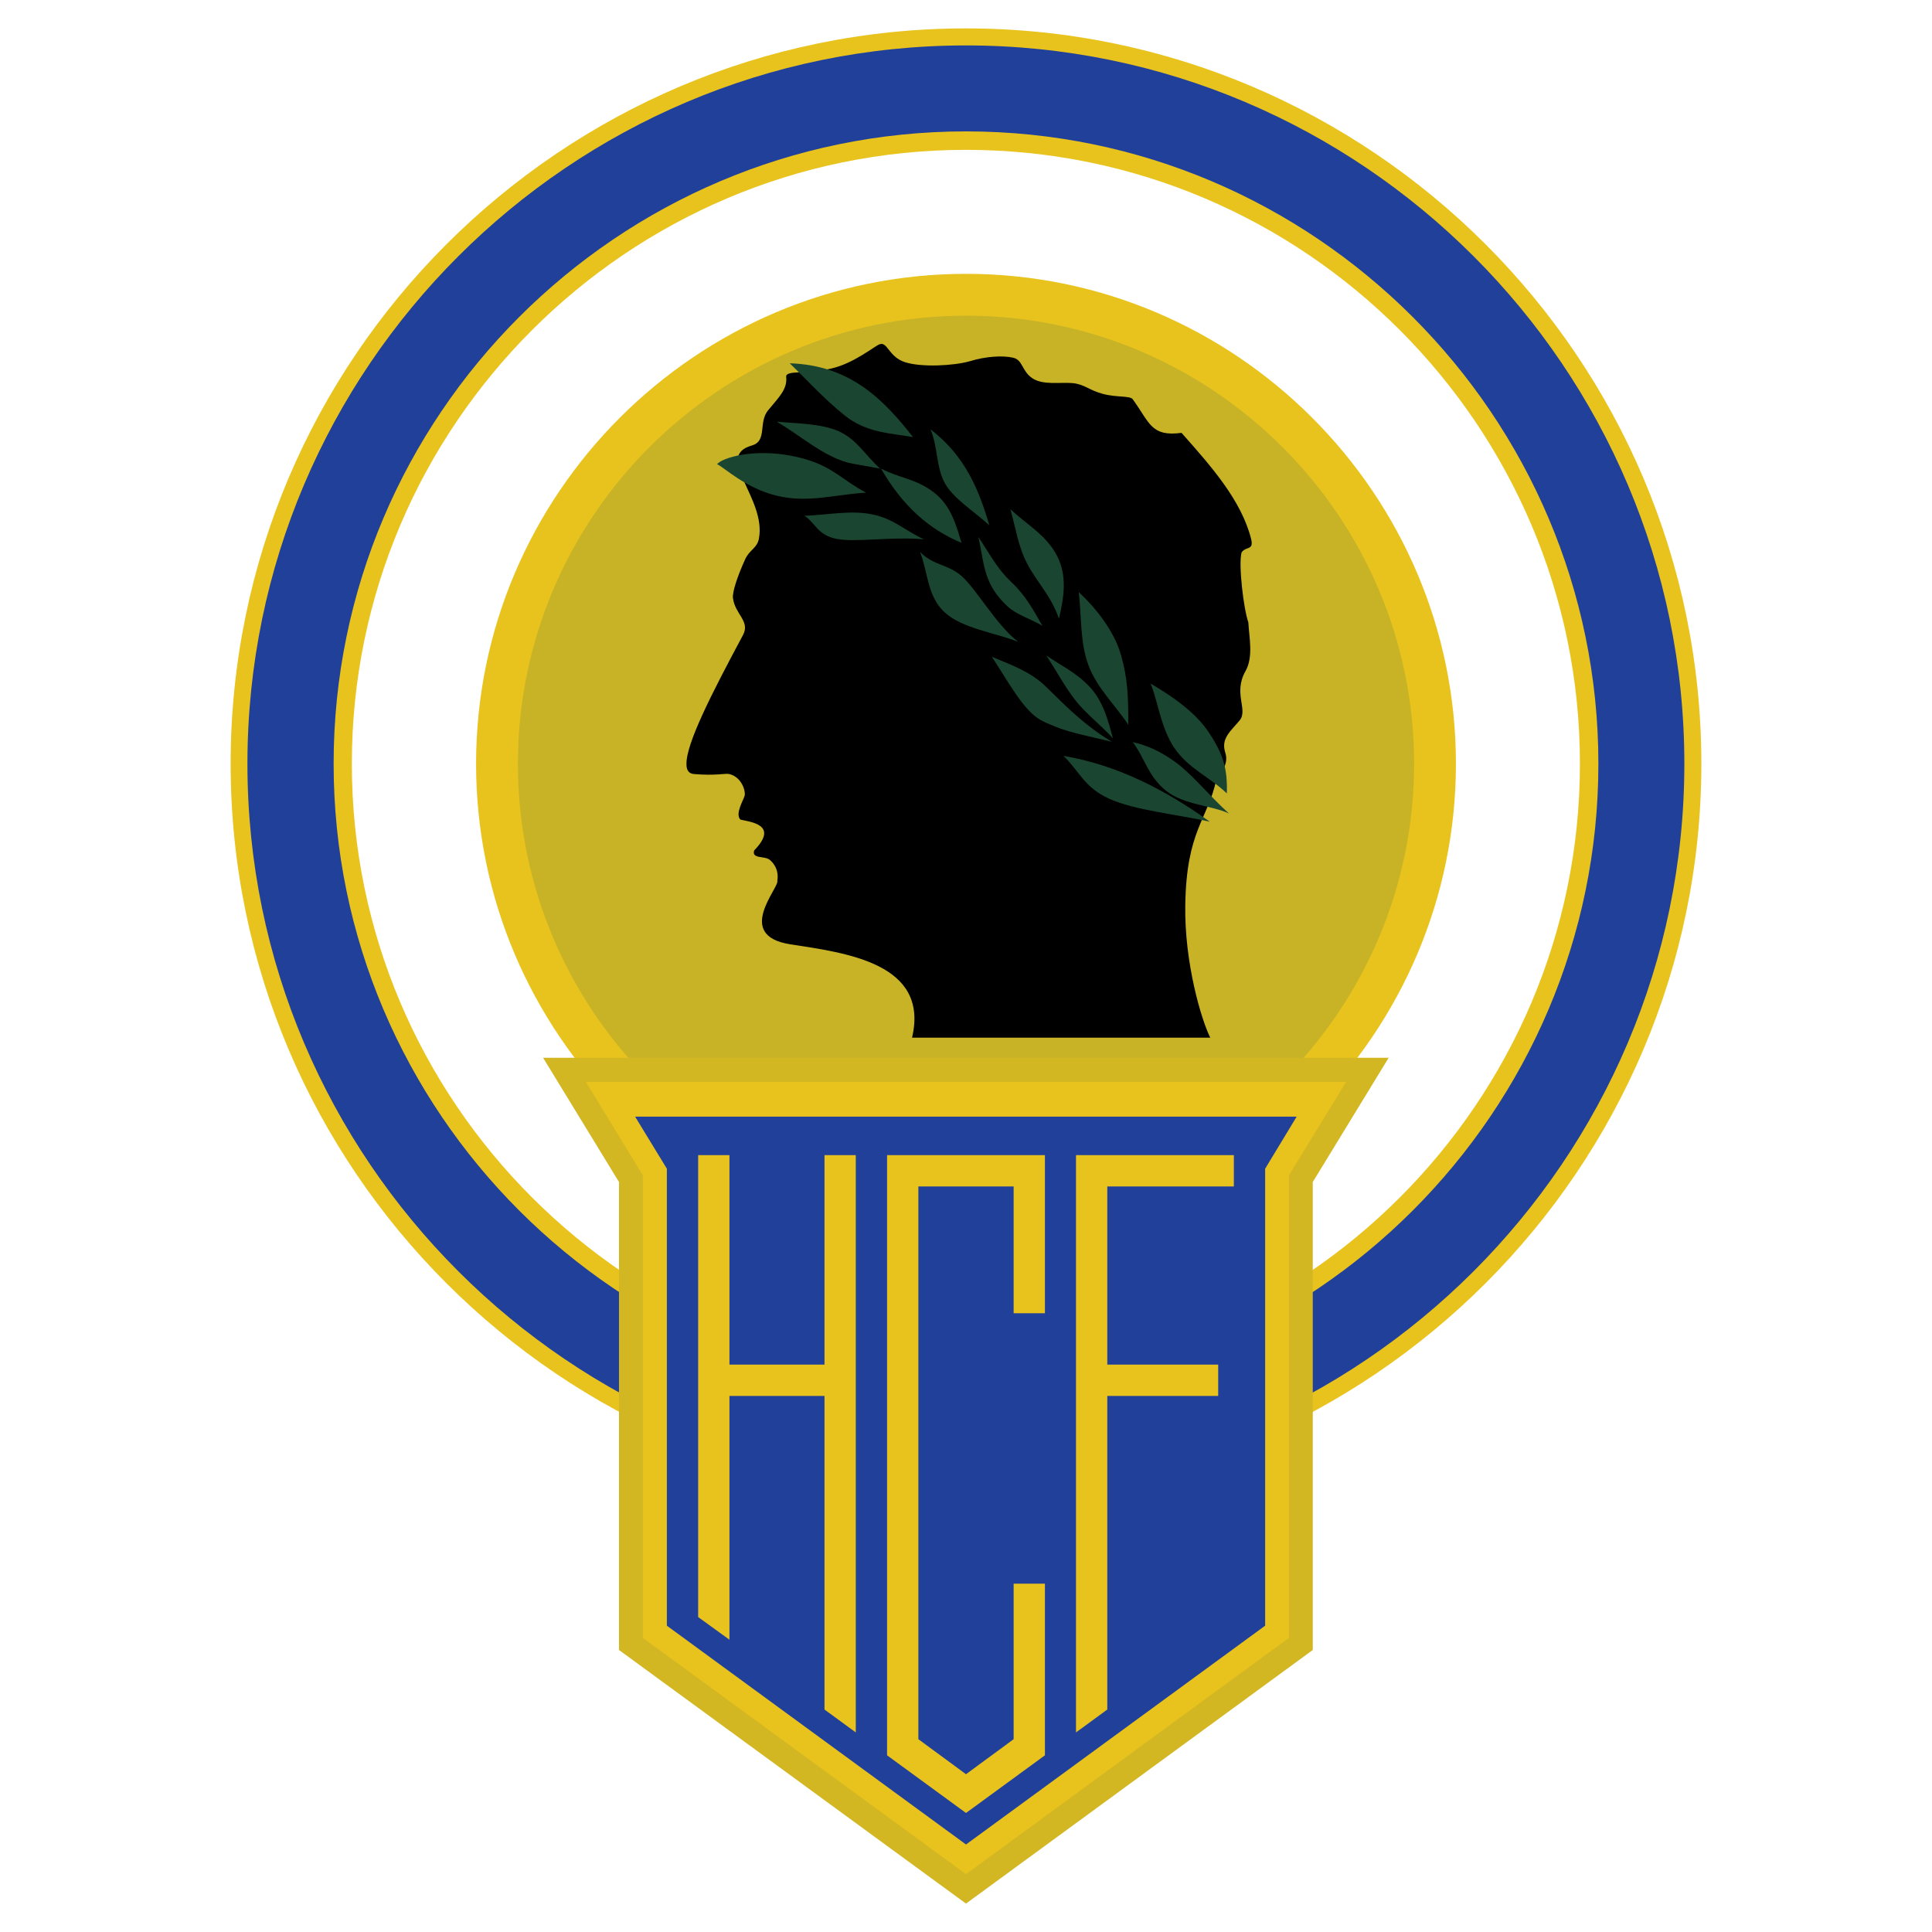 <?xml version="1.0" encoding="utf-8"?>
<!-- Generator: Adobe Illustrator 13.0.0, SVG Export Plug-In . SVG Version: 6.00 Build 14576)  -->
<!DOCTYPE svg PUBLIC "-//W3C//DTD SVG 1.0//EN" "http://www.w3.org/TR/2001/REC-SVG-20010904/DTD/svg10.dtd">
<svg version="1.0" id="Layer_1" xmlns="http://www.w3.org/2000/svg" xmlns:xlink="http://www.w3.org/1999/xlink" x="0px" y="0px"
	 width="192.756px" height="192.756px" viewBox="0 0 192.756 192.756" enable-background="new 0 0 192.756 192.756"
	 xml:space="preserve">
<g>
	<polygon fill-rule="evenodd" clip-rule="evenodd" fill="#FFFFFF" points="0,0 192.756,0 192.756,192.756 0,192.756 0,0 	"/>
	<path fill-rule="evenodd" clip-rule="evenodd" fill="#E9C31D" d="M96.378,149.568c-40.399,0-73.367-32.967-73.367-73.367
		c0-40.4,32.967-73.367,73.367-73.367s73.366,32.967,73.366,73.367C169.744,116.602,136.777,149.568,96.378,149.568L96.378,149.568z
		"/>
	<path fill-rule="evenodd" clip-rule="evenodd" fill="#21409A" d="M96.378,147.871c39.477,0,71.67-32.193,71.67-71.669
		c0-39.477-32.193-71.67-71.67-71.67s-71.692,32.193-71.692,71.67C24.686,115.678,56.901,147.871,96.378,147.871L96.378,147.871z"/>
	<path fill-rule="evenodd" clip-rule="evenodd" fill="#E9C31D" d="M96.378,139.293c34.738,0,63.093-28.354,63.093-63.091
		c0-34.738-28.354-63.093-63.093-63.093c-34.761,0-63.092,28.354-63.092,63.093C33.286,110.939,61.617,139.293,96.378,139.293
		L96.378,139.293z"/>
	<path fill-rule="evenodd" clip-rule="evenodd" fill="#FFFFFF" d="M96.378,137.453c33.736,0,61.252-27.516,61.252-61.251
		c0-33.737-27.516-61.252-61.252-61.252S35.103,42.465,35.103,76.202C35.103,109.938,62.642,137.453,96.378,137.453L96.378,137.453z
		"/>
	<path fill-rule="evenodd" clip-rule="evenodd" fill="#E9C31D" d="M96.378,125.082c26.91,0,48.88-21.971,48.88-48.88
		c0-26.91-21.97-48.881-48.88-48.881c-26.91,0-48.88,21.971-48.88,48.881C47.498,103.111,69.468,125.082,96.378,125.082
		L96.378,125.082z"/>
	<path fill-rule="evenodd" clip-rule="evenodd" fill="#C8B327" d="M96.378,120.912c24.604,0,44.71-20.084,44.71-44.71
		c0-24.627-20.106-44.709-44.71-44.709c-24.626,0-44.709,20.083-44.709,44.709C51.668,100.828,71.752,120.912,96.378,120.912
		L96.378,120.912z"/>
	<path fill-rule="evenodd" clip-rule="evenodd" d="M120.748,103.529H90.996c1.748-7.431-6.57-8.456-12.162-9.318
		c-5.615-0.885-1.048-5.662-1.281-6.337c0.209-1.234-0.56-1.934-0.769-2.097c-0.489-0.396-1.817-0.069-1.538-0.932
		c2.54-2.61-0.466-2.842-1.375-3.075c-0.559-0.559,0.303-1.934,0.42-2.377c0.116-0.419-0.256-1.864-1.538-2.167
		c-0.419-0.093-1.281,0.187-3.518,0c-0.512-0.046-0.746-0.373-0.746-0.979c-0.046-2.05,2.517-7.06,5.638-12.884
		c0.746-1.397-0.792-2.05-1.001-3.704c-0.07-0.606,0.466-2.213,1.234-3.891c0.42-0.909,1.165-1.072,1.352-2.003
		c0.792-4.054-4.543-8.225-0.699-9.32c1.561-0.442,0.629-2.283,1.608-3.495c1.048-1.282,1.957-2.097,1.817-3.355
		c-0.07-0.699,2.073-0.233,4.543-0.839c2.213-0.512,4.264-2.213,4.753-2.399c0.815-0.326,0.908,1.235,2.54,1.771
		c1.63,0.536,4.869,0.373,6.5-0.093c1.584-0.49,3.285-0.583,4.286-0.35c1.002,0.21,0.863,1.328,1.935,2.05
		c1.071,0.723,2.842,0.373,4.03,0.489c1.188,0.117,1.608,0.699,3.006,1.072c1.374,0.373,2.702,0.164,2.981,0.536
		c1.725,2.376,1.817,3.751,4.87,3.355c2.981,3.355,5.965,6.733,6.942,10.578c0.28,1.188-0.489,0.699-0.955,1.352
		c-0.325,1.211,0.209,5.662,0.676,6.966c0.093,1.607,0.513,3.448-0.28,4.87c-1.258,2.213,0.28,3.844-0.582,4.916
		c-0.885,1.072-1.887,1.794-1.444,3.192c0.466,1.398-0.792,2.306-0.885,2.726c-0.886,4.054-2.982,5.056-3.1,12.511
		C118.162,96.075,119.863,101.76,120.748,103.529L120.748,103.529z"/>
	<polygon fill-rule="evenodd" clip-rule="evenodd" points="90.996,103.529 120.748,103.529 90.996,103.529 	"/>
	<path fill-rule="evenodd" clip-rule="evenodd" fill="#1A4631" d="M106.094,75.41c1.538,1.444,2.073,3.168,4.59,4.287
		c2.516,1.142,6.663,1.538,10.018,2.283C116.275,78.811,111.522,76.341,106.094,75.41L106.094,75.41z"/>
	<path fill-rule="evenodd" clip-rule="evenodd" fill="#1A4631" d="M113.013,74.035c1.188,1.561,1.515,3.401,3.309,4.846
		c1.795,1.444,4.59,1.468,6.291,2.283c-1.934-1.748-3.751-3.984-5.336-5.125C115.67,74.896,114.527,74.408,113.013,74.035
		L113.013,74.035z"/>
	<path fill-rule="evenodd" clip-rule="evenodd" fill="#1A4631" d="M104.393,65.391c0.956,1.468,1.771,3.005,2.843,4.403
		c1.071,1.398,2.609,2.54,3.798,3.868c-0.467-1.747-0.956-3.704-2.354-5.172C107.305,67.045,105.837,66.416,104.393,65.391
		L104.393,65.391z"/>
	<path fill-rule="evenodd" clip-rule="evenodd" fill="#1A4631" d="M107.632,59.077c0.279,2.446,0.115,4.986,0.954,7.269
		c0.84,2.283,2.656,3.96,3.984,5.964c0-2.796-0.047-4.613-0.745-7.013C111.126,62.875,109.239,60.568,107.632,59.077L107.632,59.077
		z"/>
	<path fill-rule="evenodd" clip-rule="evenodd" fill="#1A4631" d="M114.784,68.187c0.675,1.492,1.024,4.52,2.445,6.524
		c1.398,2.003,3.519,2.842,5.173,4.45c0.07-2.423-0.326-3.844-1.747-6.011C119.257,71.006,116.857,69.421,114.784,68.187
		L114.784,68.187z"/>
	<path fill-rule="evenodd" clip-rule="evenodd" fill="#1A4631" d="M98.964,65.531c1.096,1.678,2.307,3.774,3.332,4.962
		c1.049,1.211,1.562,1.421,3.005,2.004c1.422,0.605,3.774,1.048,5.639,1.514c-3.122-1.864-5.218-4.217-6.779-5.685
		C102.575,66.882,100.642,66.253,98.964,65.531L98.964,65.531z"/>
	<path fill-rule="evenodd" clip-rule="evenodd" fill="#1A4631" d="M91.789,55.07c0.815,2.05,0.699,4.38,2.446,6.011
		c1.771,1.631,4.939,2.004,7.362,2.959c-2.12-1.584-4.217-5.312-5.661-6.57C94.491,56.235,93.233,56.491,91.789,55.07L91.789,55.07z
		"/>
	<path fill-rule="evenodd" clip-rule="evenodd" fill="#1A4631" d="M97.613,53.579c0.326,1.398,0.466,2.959,0.955,4.147
		c0.466,1.188,1.118,1.98,1.98,2.796c0.885,0.815,2.353,1.258,3.448,1.91c-0.933-1.631-1.678-3.029-3.1-4.357
		C99.5,56.747,98.871,55.466,97.613,53.579L97.613,53.579z"/>
	<path fill-rule="evenodd" clip-rule="evenodd" fill="#1A4631" d="M100.805,50.806c0.536,1.864,0.769,3.728,1.701,5.475
		c0.909,1.748,2.399,3.215,3.145,5.452c0.489-2.073,0.862-4.287-0.209-6.314C104.393,53.392,102.365,52.274,100.805,50.806
		L100.805,50.806z"/>
	<path fill-rule="evenodd" clip-rule="evenodd" fill="#1A4631" d="M80.256,51.458c1.118,0.723,1.304,1.934,3.215,2.307
		c1.887,0.373,5.568-0.256,8.714,0.046c-1.91-0.885-3.052-2.074-5.172-2.493C84.869,50.876,82.492,51.388,80.256,51.458
		L80.256,51.458z"/>
	<path fill-rule="evenodd" clip-rule="evenodd" fill="#1A4631" d="M92.837,42.838c0.746,1.77,0.536,3.564,1.351,5.218
		c0.839,1.654,2.959,2.913,4.52,4.357C97.66,48.849,96.285,45.47,92.837,42.838L92.837,42.838z"/>
	<path fill-rule="evenodd" clip-rule="evenodd" fill="#1A4631" d="M87.898,46.752c2.19,3.774,4.799,6.058,8.038,7.409
		c-0.513-1.607-0.979-3.681-2.796-5.056S89.715,47.708,87.898,46.752L87.898,46.752z"/>
	<path fill-rule="evenodd" clip-rule="evenodd" fill="#1A4631" d="M71.542,46.31c0.722,0.326,2.796,2.376,5.941,3.145
		c3.122,0.769,5.941-0.14,8.923-0.303c-2.679-1.421-3.495-2.889-7.362-3.658C75.2,44.725,72.078,45.657,71.542,46.31L71.542,46.31z"
		/>
	<path fill-rule="evenodd" clip-rule="evenodd" fill="#1A4631" d="M78.788,36.245c1.794,1.724,3.286,3.424,5.475,5.195
		c2.167,1.748,4.567,1.771,6.827,2.167C88.107,39.786,84.752,36.431,78.788,36.245L78.788,36.245z"/>
	<path fill-rule="evenodd" clip-rule="evenodd" fill="#1A4631" d="M77.483,42.069c2.4,1.374,4.916,3.705,7.595,4.193l2.726,0.49
		c-1.514-1.375-2.283-2.866-4.077-3.705C81.91,42.232,79.417,42.256,77.483,42.069L77.483,42.069z"/>
	<polygon fill-rule="evenodd" clip-rule="evenodd" fill="#D2B622" points="54.185,105.533 61.757,117.93 61.757,164.619 
		96.378,189.922 130.976,164.619 130.976,117.93 138.548,105.533 54.185,105.533 	"/>
	<polygon fill-rule="evenodd" clip-rule="evenodd" fill="#E9C31D" points="58.448,107.934 64.133,117.254 64.133,163.408 
		96.378,186.984 128.6,163.408 128.6,117.254 134.308,107.934 58.448,107.934 	"/>
	<polygon fill-rule="evenodd" clip-rule="evenodd" fill="#21409A" points="63.364,111.406 129.369,111.406 126.224,116.602 
		126.224,162.195 96.378,184.025 66.533,162.195 66.533,116.602 63.364,111.406 	"/>
	<polygon fill-rule="evenodd" clip-rule="evenodd" fill="#E9C31D" points="69.655,115.25 69.655,161.334 72.777,163.594 
		72.777,139.27 82.26,139.27 82.26,170.561 85.381,172.844 85.381,115.25 82.26,115.25 82.26,136.148 72.777,136.148 72.777,115.25 
		69.655,115.25 	"/>
	<polygon fill-rule="evenodd" clip-rule="evenodd" fill="#E9C31D" points="107.352,115.25 107.352,172.844 110.474,170.561 
		110.474,139.27 121.54,139.27 121.54,136.148 110.474,136.148 110.474,118.371 123.102,118.371 123.102,115.25 107.352,115.25 	"/>
	<polygon fill-rule="evenodd" clip-rule="evenodd" fill="#E9C31D" points="88.503,115.25 88.503,175.127 96.378,180.881 
		104.253,175.127 104.253,158.002 101.131,158.002 101.131,173.52 96.378,177.014 91.625,173.52 91.625,118.371 101.131,118.371 
		101.131,131.021 104.253,131.021 104.253,115.25 88.503,115.25 	"/>
</g>
</svg>
